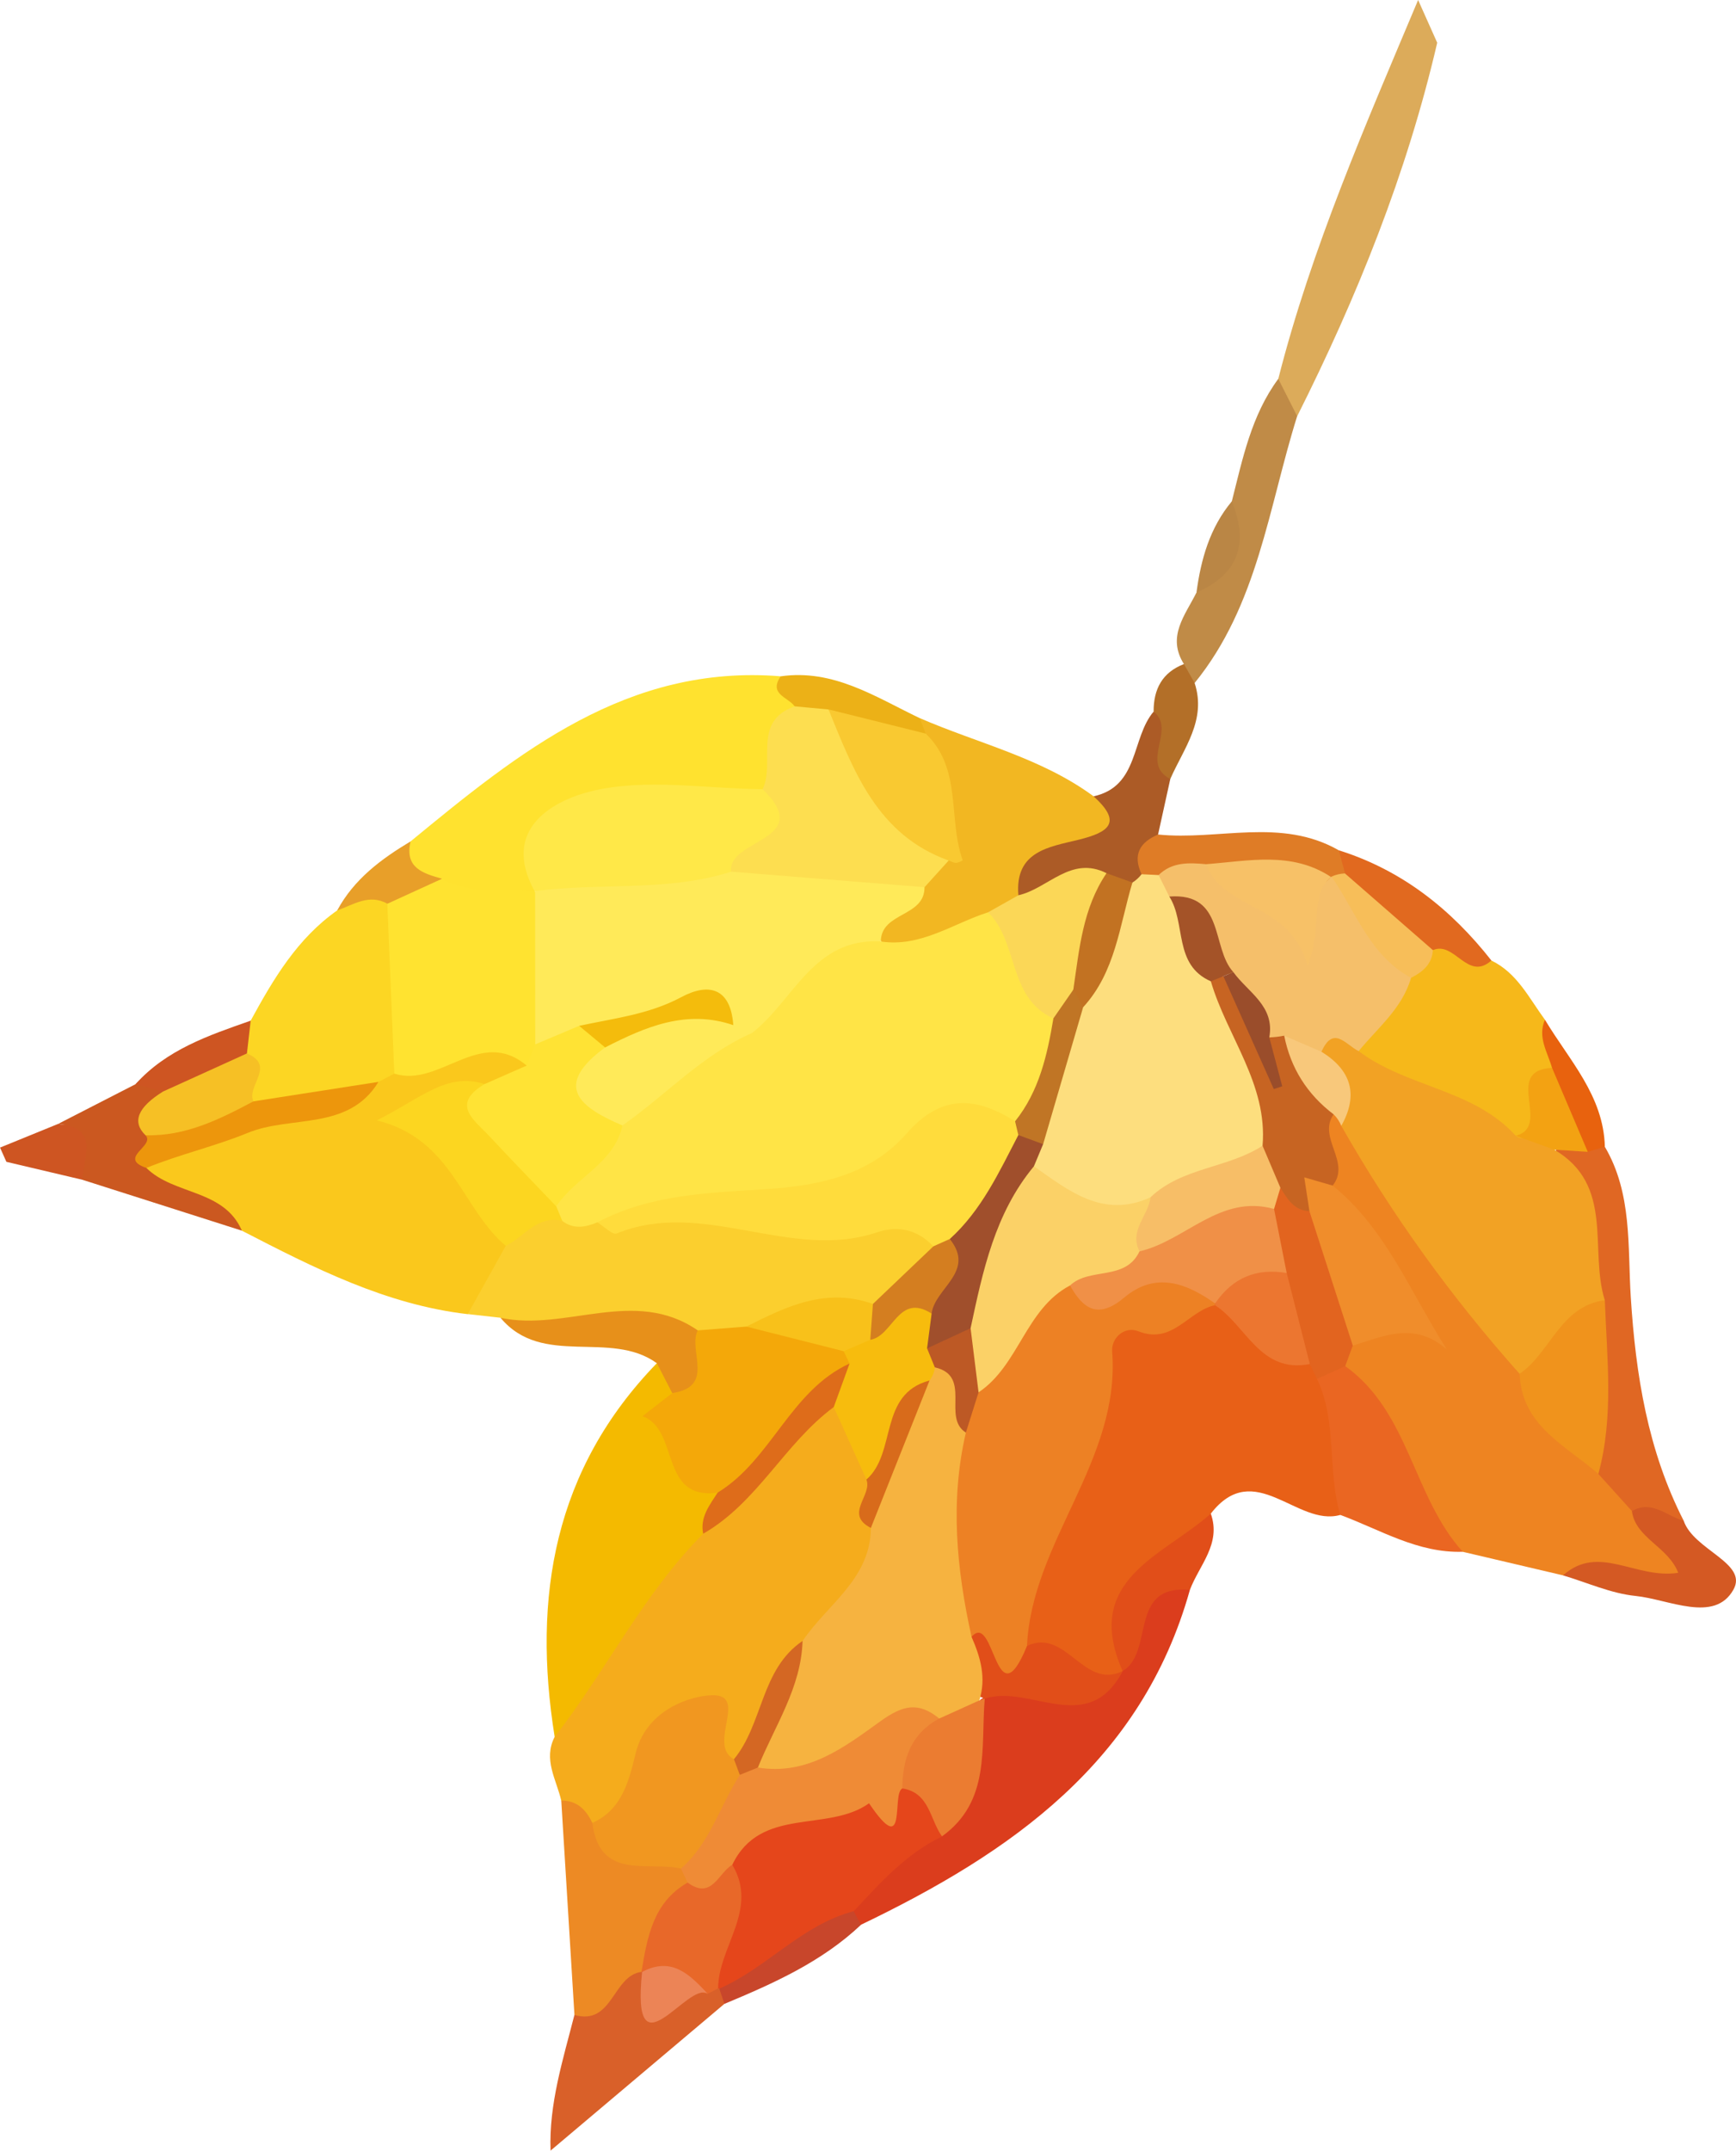 <?xml version="1.0" encoding="UTF-8"?>
<svg id="_レイヤー_2" data-name="レイヤー_2" xmlns="http://www.w3.org/2000/svg" viewBox="0 0 55.742 69.02">
  <defs>
    <style>
      .cls-1 {
        fill: #f0931c;
      }

      .cls-1, .cls-2, .cls-3, .cls-4, .cls-5, .cls-6, .cls-7, .cls-8, .cls-9, .cls-10, .cls-11, .cls-12, .cls-13, .cls-14, .cls-15, .cls-16, .cls-17, .cls-18, .cls-19, .cls-20, .cls-21, .cls-22, .cls-23, .cls-24, .cls-25, .cls-26, .cls-27, .cls-28, .cls-29, .cls-30, .cls-31, .cls-32, .cls-33, .cls-34, .cls-35, .cls-36, .cls-37, .cls-38, .cls-39, .cls-40, .cls-41, .cls-42, .cls-43, .cls-44, .cls-45, .cls-46, .cls-47, .cls-48, .cls-49, .cls-50, .cls-51, .cls-52, .cls-53, .cls-54, .cls-55, .cls-56, .cls-57, .cls-58, .cls-59, .cls-60, .cls-61, .cls-62, .cls-63, .cls-64, .cls-65, .cls-66, .cls-67, .cls-68, .cls-69, .cls-70, .cls-71, .cls-72, .cls-73, .cls-74, .cls-75, .cls-76, .cls-77, .cls-78, .cls-79, .cls-80 {
        fill-rule: evenodd;
      }

      .cls-2 {
        fill: #d86b1b;
      }

      .cls-3 {
        fill: #ec7630;
      }

      .cls-4 {
        fill: #f8c11a;
      }

      .cls-5 {
        fill: #f7c167;
      }

      .cls-6 {
        fill: #f9c931;
      }

      .cls-7 {
        fill: #e2641f;
      }

      .cls-8 {
        fill: #fbd757;
      }

      .cls-9 {
        fill: #ba8645;
      }

      .cls-10 {
        fill: #fdde7e;
      }

      .cls-11 {
        fill: #9a4d2b;
      }

      .cls-12 {
        fill: #e8620e;
      }

      .cls-13 {
        fill: #f7be59;
      }

      .cls-14 {
        fill: #ffe446;
      }

      .cls-15 {
        fill: #bd5925;
      }

      .cls-16 {
        fill: #f5ac1c;
      }

      .cls-17 {
        fill: #ac5b26;
      }

      .cls-18 {
        fill: #f5bf6a;
      }

      .cls-19 {
        fill: #f08d2b;
      }

      .cls-20 {
        fill: #ed960c;
      }

      .cls-21 {
        fill: #d45923;
      }

      .cls-22 {
        fill: #f6b340;
      }

      .cls-23 {
        fill: #fbd167;
      }

      .cls-24 {
        fill: #db3d1d;
      }

      .cls-25 {
        fill: #ffdc3c;
      }

      .cls-26 {
        fill: #e1691f;
      }

      .cls-27 {
        fill: #fbcf2e;
      }

      .cls-28 {
        fill: #e06723;
      }

      .cls-29 {
        fill: #c76422;
      }

      .cls-30 {
        fill: #c27222;
      }

      .cls-31 {
        fill: #c07525;
      }

      .cls-32 {
        fill: #fac81c;
      }

      .cls-33 {
        fill: #e86829;
      }

      .cls-34 {
        fill: #ffe22f;
      }

      .cls-35 {
        fill: #f8c87b;
      }

      .cls-36 {
        fill: #f4ba00;
      }

      .cls-37 {
        fill: #f3a212;
      }

      .cls-38 {
        fill: #ffea59;
      }

      .cls-39 {
        fill: #e7901a;
      }

      .cls-40 {
        fill: #a45328;
      }

      .cls-41 {
        fill: #fcd620;
      }

      .cls-42 {
        fill: #fdde50;
      }

      .cls-43 {
        fill: #df7c26;
      }

      .cls-44 {
        fill: #f09047;
      }

      .cls-45 {
        fill: #ffe334;
      }

      .cls-46 {
        fill: #e86017;
      }

      .cls-47 {
        fill: #de6c1a;
      }

      .cls-48 {
        fill: #e89f29;
      }

      .cls-49 {
        fill: #ecb117;
      }

      .cls-50 {
        fill: #f2b722;
      }

      .cls-51 {
        fill: #ef8b36;
      }

      .cls-52 {
        fill: #ce5522;
      }

      .cls-53 {
        fill: #f4a809;
      }

      .cls-54 {
        fill: #ec8456;
      }

      .cls-55 {
        fill: #f6b81a;
      }

      .cls-56 {
        fill: #f7bc0d;
      }

      .cls-57 {
        fill: #dcab5a;
      }

      .cls-58 {
        fill: #f2a224;
      }

      .cls-59 {
        fill: #b36f28;
      }

      .cls-60 {
        fill: #e5461b;
      }

      .cls-61 {
        fill: #f19720;
      }

      .cls-62 {
        fill: #f7be67;
      }

      .cls-63 {
        fill: #ffe330;
      }

      .cls-64 {
        fill: #e14e19;
      }

      .cls-65 {
        fill: #d47e20;
      }

      .cls-66 {
        fill: #cb5820;
      }

      .cls-67 {
        fill: #ee8421;
      }

      .cls-68 {
        fill: #ed8124;
      }

      .cls-69 {
        fill: #d96029;
      }

      .cls-70 {
        fill: #c08b47;
      }

      .cls-71 {
        fill: #c8462b;
      }

      .cls-72 {
        fill: #ed8a24;
      }

      .cls-73 {
        fill: #ea6622;
      }

      .cls-74 {
        fill: #f6c025;
      }

      .cls-75 {
        fill: #ffe848;
      }

      .cls-76 {
        fill: #f4bc0c;
      }

      .cls-77 {
        fill: #d46723;
      }

      .cls-78 {
        fill: #eb7c31;
      }

      .cls-79 {
        fill: #fcd623;
      }

      .cls-80 {
        fill: #a04f2c;
      }
    </style>
  </defs>
  <g id="ha">
    <g id="BDIujz">
      <g>
        <path class="cls-57" d="M41.045,12.158c1.072-4.21,2.813-8.172,4.49-12.158l.613,1.371c-.974,4.193-2.569,8.151-4.496,11.986-.514-.241-.589-.706-.607-1.199Z"/>
        <path class="cls-52" d="M2.643,37.861c-.813-.191-1.626-.383-2.438-.575l-.204-.457c.624-.255,1.247-.509,1.87-.762.432.111,1.041-.353,1.286.295.22.583.009,1.118-.512,1.499Z"/>
        <path class="cls-46" d="M43.035,48.618c-1.39.393-2.753-1.849-4.157-.042-.418.496-.445,1.374-1.045,1.593-1.641.597-1.371,1.976-1.507,3.214-.07.23-.199.42-.38.576-1.348.519-2.134-.642-3.171-1.056-.16-1.815.375-3.523,1.095-5.119.612-1.355,1.287-2.597,1.438-4.156.207-2.139,2.433-1.112,3.55-1.909,1.494.175,2.317,1.514,3.599,2.069.184.18.332.385.455.611.459,1.396.865,2.792.122,4.221Z"/>
        <path class="cls-67" d="M50.188,50.557c-1.074-.251-2.147-.504-3.221-.756-2.496-1.133-2.447-4.027-4.015-5.803-.081-.369.011-.686.282-.951.587-.438,1.181-.859,1.985-.788-.682-1.523-2.065-2.643-2.728-4.227-.074-.817-.713-1.732.395-2.35.251.084.469.219.657.404,1.871,2.429,3.563,4.99,5.429,7.42.504,1.459,1.509,2.519,2.739,3.396.439.376.83.794,1.151,1.276.266.9,1.841,1.415,1.248,2.362-.558.894-1.785.071-2.713.009-.409-.027-.807-.049-1.209.007Z"/>
        <path class="cls-24" d="M38.206,51.026c-1.547,5.521-5.747,8.432-10.56,10.744-.171-.067-.283-.173-.336-.317-.054-.151-.066-.233-.037-.246.328-1.298,1.399-1.926,2.377-2.633,1.63-.879,1.02-2.782,1.836-4.033 1-.553,2.024-.865,3.164-.408.588.236,1.084.091,1.396-.504h0c.16-.711.195-1.471.502-2.124.325-.69.754-1.551,1.657-.479Z"/>
        <path class="cls-55" d="M47.888,30.826c.83.401,1.209,1.208,1.718,1.898-.01.571.444,1.022.414,1.596-.619.67.118,2.087-1.282,2.334-1.796-.803-3.829-1.15-5.227-2.718-.042-1.184.876-1.845,1.46-2.691.286-.343.588-.668.964-.918.805-.439,1.263.484,1.953.5Z"/>
        <path class="cls-28" d="M52.401,48.495c-.361-.399-.72-.796-1.08-1.194-.778-1.789.029-3.708-.455-5.522-.146-1.541-.165-3.108-1.005-4.495.046-.648.515-.677.999-.688.227.06.451.129.671.207.883,1.501.73,3.2.832,4.823.159,2.503.546,4.922,1.698,7.176-.668.515-1.106-.216-1.661-.308Z"/>
        <path class="cls-73" d="M43.195,43.842c2.061,1.476,2.171,4.19,3.773,5.958-1.444.048-2.646-.707-3.933-1.183-.422-1.427-.089-2.98-.747-4.367.182-.398.478-.552.907-.409Z"/>
        <path class="cls-69" d="M17.678,69.02c-.055-1.506.401-2.922.766-4.355.612-.455.911-1.273,1.726-1.496.228-.027.435.023.621.156.317.569.796.588,1.34.38.219-.058.442-.08.667-.073.109.03.217.063.325.093.19.16.236.355.138.583-1.861,1.57-3.722,3.14-5.583,4.711Z"/>
        <path class="cls-70" d="M41.045,12.158c.202.4.405.799.606,1.198-.919,2.923-1.262,6.069-3.293,8.564-.308-.093-.422-.296-.342-.607-.56-.886.041-1.57.401-2.296.787-.817.873-1.906,1.136-2.927.347-1.367.627-2.761,1.492-3.932Z"/>
        <path class="cls-17" d="M35.114,25.556c1.468-.321,1.206-1.869,1.928-2.719,1.264.455.243,1.472.535,2.165-.131.593-.261,1.187-.392,1.78-.142.494-.09,1.042-.413,1.488-.153.152-.33.266-.533.34-.32.069-.641.05-.963.016-.879-.112-1.666.539-2.56.312-.843-1.046-.033-1.59.693-2.078.597-.403,1.274-.688,1.705-1.304Z"/>
        <path class="cls-21" d="M52.401,48.495c.642-.372,1.114.165,1.661.309.319.943,2.076,1.356,1.598,2.211-.609,1.088-2.072.311-3.148.202-.789-.08-1.55-.43-2.324-.659,1.15-1.029,2.328.13,3.699-.083-.32-.837-1.371-1.112-1.487-1.979Z"/>
        <path class="cls-64" d="M38.206,51.026c-1.994-.189-1.126,1.995-2.159,2.603-1.303-2.943,1.308-3.694,2.831-5.053.344.972-.373,1.654-.672,2.45Z"/>
        <path class="cls-43" d="M36.655,28.056c-.289-.619-.064-1.023.531-1.274,1.932.198,3.948-.557,5.805.508.175.154.287.346.336.573-.106.209-.269.355-.486.442-.111.011-.224.021-.335.036-1.199-.129-2.395-.294-3.605-.135-.546.043-1.091.097-1.639.087-.224-.021-.426-.101-.606-.237Z"/>
        <path class="cls-26" d="M43.187,28.031c-.066-.248-.131-.495-.196-.742,2.024.636,3.602,1.889,4.897,3.536-.767.683-1.178-.636-1.878-.333-1.439-.249-2.528-.901-2.824-2.461Z"/>
        <path class="cls-71" d="M23.261,64.309c-.056-.163-.11-.324-.164-.487.976-1.63,2.21-2.812,4.315-2.486.075.146.152.291.236.434-1.262,1.192-2.814,1.884-4.386,2.539Z"/>
        <path class="cls-59" d="M37.577,25.001c-.992-.522.204-1.581-.535-2.165-.003-.719.276-1.256.974-1.525.115.202.228.404.342.607.392,1.193-.35,2.098-.781,3.082Z"/>
        <path class="cls-12" d="M51.531,36.804c-.183.055-.367.107-.55.161-.891-.682-1.337-1.552-1.146-2.694-.143-.505-.473-.983-.228-1.546.774,1.297,1.884,2.435,1.924,4.079Z"/>
        <path class="cls-34" d="M13.184,27.002c3.475-2.857,6.959-5.694,11.884-5.298.224.419.71.743.482,1.329-.483.777-.059,1.952-1.089,2.496-1.2.337-2.433.486-3.665.422-1.933-.1-3.168.649-3.566,2.603-.961.879-2.017.495-3.067.239-.823-.324-1.622-.666-.98-1.791Z"/>
        <path class="cls-79" d="M8.049,32.755c.728-1.335,1.497-2.638,2.779-3.538.47-.576,1.014-.872,1.741-.45.901,1.859.917,3.775.367,5.728-.135.221-.31.408-.516.567-1.223.642-2.525.889-3.899.714-.958-.347-.63-1.243-.822-1.92-.093-.431.095-.777.348-1.1Z"/>
        <path class="cls-50" d="M35.114,25.556c.945.851.477,1.157-.484,1.394-.939.231-2.05.363-1.93,1.781-.078.447-.366.744-.713,1-1.08.598-2.152,1.244-3.468.762-.996-1.049.203-1.436.619-2.061.28-.34.591-.657.872-.993.212-1.309-.243-2.514-.567-3.739-.04-.228-.01-.446.088-.655,1.872.814,3.902,1.272,5.582,2.51Z"/>
        <path class="cls-66" d="M2.643,37.861c.033-.722.573-1.664-.773-1.794.827-.425,1.654-.848,2.481-1.272.248-.259.52-.338.834-.116.321.614-.299,1.141-.157,1.74.423.245-.93.829.19.934,1.066.46,2.582.385,2.551,2.143-1.709-.544-3.417-1.09-5.126-1.635Z"/>
        <path class="cls-49" d="M29.532,23.046c.064.166.127.331.191.497-1.107.807-2.048-.255-3.082-.265-.432-.099-.855-.215-1.126-.611-.206-.294-.845-.387-.447-.962,1.696-.243,3.045.664,4.464,1.342Z"/>
        <path class="cls-52" d="M5.233,35.031c-.293-.078-.588-.158-.881-.237.994-1.109,2.35-1.567,3.697-2.038-.041.35-.08.701-.12,1.052-.564,1.143-1.45,1.579-2.695,1.223Z"/>
        <path class="cls-48" d="M12.437,29.002c-.59-.329-1.088.036-1.609.215.538-1.001,1.409-1.648,2.356-2.215-.201.853.403,1.028,1.008,1.198-.316.855-.926,1.068-1.755.802Z"/>
        <path class="cls-9" d="M39.553,16.089c.545,1.335.233,2.334-1.135,2.926.143-1.066.427-2.077,1.135-2.926Z"/>
        <path class="cls-16" d="M18.021,57.786c-.155-.675-.586-1.319-.211-2.047.751-2.798,2.524-4.942,4.463-6.982,1.721-.998,2.319-3.386,4.584-3.712.721.392,1.026,1.075,1.265,1.803.237.789-.066,1.616.166,2.411.097,1.746-1.243,2.643-2.212,3.762-1.112,1.012-.955,2.855-2.385,3.659q-1.765-1.4-3.146.826c-.354.576-.683,1.143-1.469,1.152-.511-.096-.763-.508-1.054-.872Z"/>
        <path class="cls-32" d="M7.768,39.496c-.584-1.341-2.181-1.136-3.068-2.014,1.239-2.246,3.678-1.309,5.492-2.034.639-.256,1.481.012,1.961-.727.169-.089.338-.177.508-.266,1.38-.791,2.715-2.053,4.331-.423-.074.595-.513.839-.998,1.035-.707.218-1.478.237-2.302.751,1.09,1.297,2.269,2.539,2.788,4.187.171,1.165-.806,1.559-1.46,2.17-2.634-.305-4.944-1.489-7.251-2.678Z"/>
        <path class="cls-27" d="M15.019,42.173c.407-.73.814-1.46,1.22-2.19.254-.968.922-1.293,1.86-1.208.473.03.946.074,1.421.114,2.937-.764,5.851.664,8.799.074.732-.147,1.485.123,1.845.939.024,1.289-.91,1.798-1.861,2.294-1.368.197-2.773.226-4.044.878-.618.188-1.242.211-1.871.071-2.026-.864-4.291.019-6.316-.855-.352-.04-.702-.078-1.052-.118Z"/>
        <path class="cls-36" d="M22.578,49.222c-1.923,1.928-3.112,4.394-4.768,6.518-.722-4.494-.014-8.597,3.28-11.99.405.051.587.325.684.684-.236,1.36.414,2.355,1.34,3.236.172.638-.334,1.042-.536,1.552Z"/>
        <path class="cls-72" d="M18.021,57.786c.509-.007.796.293.997.714.824.77,2.022.725,2.919,1.336.158.166.244.365.273.591-.446,1.003-.715,2.106-1.612,2.855-.934.125-.916,1.731-2.153,1.383-.14-2.293-.281-4.587-.423-6.879Z"/>
        <path class="cls-39" d="M21.585,44.708c-.165-.321-.33-.641-.494-.959-1.5-1.085-3.674.153-5.02-1.458,2.091.451,4.303-.996,6.333.404.603.708.553,1.454.029,2.15-.276.364-.645.405-.849-.136Z"/>
        <path class="cls-68" d="M39.011,41.888c-.847.175-1.354,1.273-2.453.838-.456-.181-.881.217-.847.648.271,3.5-2.578,6.085-2.735,9.449.334.505.251,1.091-.269,1.211-1.0.23-1.297-.775-1.842-1.329-.831-2.12-1.112-4.275-.382-6.487.155-.554.277-1.125.668-1.58,1.011-1.22,1.166-3.189,3.112-3.606.716.263,1.383.257,2.113-.085.974-.456,1.908-.323,2.62.591.006.117.01.233.014.35Z"/>
        <path class="cls-7" d="M43.195,43.842c-.303.137-.606.273-.906.41-.078-.159-.155-.318-.232-.476-.994-.727-1.03-1.899-1.369-2.933-.106-.694-.201-1.39-.114-2.096.107-.388.306-.674.761-.669.52.155.924.473,1.258.891.718,1.317,1.202,2.683.844,4.215-.082.22-.162.439-.242.658Z"/>
        <path class="cls-64" d="M31.195,52.53c.75-.85.764,2.769,1.781.293,1.251-.597,1.815,1.424,3.072.806-1.109,2.135-2.989.407-4.428.885-.101-.043-.2-.084-.301-.126-.324-.601-.48-1.212-.123-1.858Z"/>
        <path class="cls-3" d="M41.315,40.854c.248.974.495,1.948.742,2.922-1.6.313-2.04-1.245-3.045-1.889-.002.001.004-.056.004-.056.271-1.492,1.09-1.693,2.299-.977Z"/>
        <path class="cls-58" d="M49.911,36.898c1.942,1.14,1.11,3.211,1.618,4.83-.854.854-1.219,2.275-2.736,2.361-2.187-2.453-4.1-5.101-5.726-7.958.062-.935-.744-1.581-.821-2.473.527-1.218.963-.716,1.381.075,1.542,1.167,3.685,1.215,5.043,2.717.358.304,1.093-.439,1.24.448Z"/>
        <path class="cls-19" d="M43.438,43.184c-.465-1.437-.929-2.876-1.393-4.314-.42-.39-.99-.864-.389-1.385.487-.422.853.159,1.135.564,1.693,1.365,2.469,3.373,3.667,5.259-1.054-.919-2.037-.419-3.021-.123Z"/>
        <path class="cls-1" d="M48.793,44.089c1.002-.684,1.305-2.176,2.737-2.361.067,1.863.295,3.733-.208,5.574-1.042-.915-2.461-1.531-2.528-3.213Z"/>
        <path class="cls-29" d="M42.791,38.048c-.304-.088-.608-.175-.912-.264.055.361.11.724.166,1.086-.495-.022-.708-.395-.932-.752-.571-.232-.83-.719-1.028-1.253-.267-1.735-1.399-3.221-1.474-5.011.029-.267.171-.459.414-.573,1.085.155,1.299,1.012,1.483,1.879.062.281.049.577.204.837-.044-.231-.104-.462-.008-.702.211-.139.432-.169.673-.112.736.721,1.378,1.489,1.444,2.579-.524.755.57,1.531-.03,2.286Z"/>
        <path class="cls-35" d="M42.821,35.762c-.846-.642-1.379-1.48-1.586-2.525.728-.589.84.251,1.199.517.956.594,1.194,1.38.634,2.377-.056-.141-.138-.264-.247-.369Z"/>
        <path class="cls-60" d="M27.411,61.336c-1.666.436-2.785,1.817-4.315,2.486l-.037-.016c-.824-1.337.447-2.612.112-3.935.667-2.551,3.051-1.914,4.754-2.354.414-.108.89-.486,1.41-.383.859.324,1.078.967.913,1.802-1.155.554-1.985,1.49-2.836,2.401Z"/>
        <path class="cls-78" d="M30.247,58.934c-.392-.539-.394-1.402-1.274-1.539-.827-1.277.018-1.984.907-2.68.502-.242,1.014-.407,1.564-.146,0,0,.174-.055.175-.056-.13,1.576.196,3.293-1.373,4.421Z"/>
        <path class="cls-18" d="M42.433,33.754c-.398-.172-.799-.344-1.199-.517-.159.033-.319.05-.48.056-.487-.702-.91-1.445-1.399-2.144-.704-.653-.955-1.697-1.879-2.16-.248-.256-.377-.546-.274-.906.437-.427.978-.398,1.524-.349,1.315.358,2.507,1.921,4.015.413l.013-.015c.989.975,2.099,1.855,2.554,3.25-.284.982-1.071,1.603-1.681,2.351-.401-.186-.811-.853-1.195.021Z"/>
        <path class="cls-13" d="M45.309,31.382c-1.322-.714-1.77-2.115-2.554-3.25.136-.062.281-.096.431-.101.942.82,1.882,1.641,2.824,2.461-.029.457-.332.7-.701.89Z"/>
        <path class="cls-37" d="M49.911,36.898c-.415-.149-.826-.298-1.24-.448,1.175-.305-.436-2.1,1.165-2.179.382.898.765,1.796,1.146,2.694-.357-.022-.714-.044-1.07-.068Z"/>
        <path class="cls-33" d="M23.514,59.846c.857,1.436-.449,2.625-.455,3.96-.109.066-.219.124-.335.176-.738-.12-1.463-.289-2.107-.695l-.02-.004c.188-1.114.37-2.23,1.482-2.866.442-.284.793-.791,1.435-.57Z"/>
        <path class="cls-54" d="M20.617,63.286c.945-.508,1.529.08,2.105.696-.638-.42-2.462,2.743-2.105-.696Z"/>
        <path class="cls-10" d="M37.203,28.083c.114.229.227.458.342.688,1.148.563,1.051,1.736,1.335,2.722.518,1.77,1.827,3.292,1.66,5.276-.648,1.453-2.288,1.35-3.356,2.149-1.634.633-2.97.181-4.065-1.131-.17-.342-.176-.703-.129-1.071.188-1.618.78-3.115,1.396-4.605.95-1.108.767-2.81,1.975-3.787.114-.072.212-.16.294-.268.183.009.365.018.547.027Z"/>
        <path class="cls-8" d="M31.727,29.278c.324-.183.648-.365.973-.547.95-.21,1.684-1.286,2.831-.708.061,1.371-.381,2.631-.872,3.878-.216.386-.311.866-.808,1.032-1.797-.585-2.096-2.04-2.123-3.656Z"/>
        <path class="cls-30" d="M34.464,31.759c.191-1.292.3-2.608,1.066-3.736.276.1.554.2.831.3-.414,1.38-.543,2.872-1.584,4.004-.322-.07-.427-.26-.313-.568Z"/>
        <path class="cls-5" d="M42.742,28.147c-.705.582-.252,1.539-.752,2.841-.613-2.079-2.682-1.728-3.263-3.254,1.363-.102,2.75-.424,4.015.413Z"/>
        <path class="cls-63" d="M16.91,34.197c-1.499-1.262-2.799.723-4.249.258-.075-1.817-.15-3.634-.224-5.451.585-.267,1.171-.535,1.757-.803.934.544,1.981.264,2.972.399.086.075.172.15.259.224.499,1.559.297,3.141.151,4.723-.092.349-.235.648-.666.65Z"/>
        <path class="cls-75" d="M17.166,28.601c-1.117-2.034.666-2.927,1.823-3.209,1.735-.424,3.656-.081,5.497-.065,1.098.146,1.063.808.657,1.553-.354.651-1.003,1.026-1.584,1.455-2.094.831-4.211,1.146-6.377.264l-.017.002Z"/>
        <path class="cls-42" d="M23.478,27.976c-.138-1.063,2.722-.986,1.009-2.649.416-.856-.351-2.172,1.029-2.659.362.034.723.067,1.085.1,1.425,1.506,2.565,3.24,3.86,4.849-.26.286-.518.572-.777.858-2.132.632-4.241.963-6.205-.498Z"/>
        <path class="cls-74" d="M5.233,35.031c.899-.407,1.798-.815,2.695-1.223.944.394-.025,1.047.209,1.538-.965.968-2.045,1.57-3.465,1.087q-.662-.641.562-1.402Z"/>
        <path class="cls-20" d="M4.671,36.433c1.281.039,2.377-.509,3.465-1.087,1.339-.209,2.678-.417,4.017-.626-.969,1.585-2.811,1.064-4.198,1.637-1.026.424-2.186.688-3.255,1.125-.94-.324.299-.709-.029-1.049Z"/>
        <path class="cls-14" d="M31.727,29.278c.985.958.628,2.745,2.096,3.406.366,1.482-.246,2.613-1.293,3.587-1.357-.139-2.594.06-3.639,1.067-.997.961-2.274,1.364-3.623,1.336-2.056-.042-4.056.414-6.089.555-.383.157-.762.233-1.127-.049-.161-.063-.269-.161-.324-.298-.058-.141-.071-.218-.044-.231.293-1.216,1.365-1.829,2.092-2.711,1.105-1.458,2.624-2.415,4.122-3.401,1.327-1.026,1.988-3.314,4.381-2.325,1.286.195,2.31-.573,3.445-.935Z"/>
        <path class="cls-38" d="M28.282,30.214c-2.165-.128-2.798,1.903-4.137,2.94-.314-.101-.664-.061-.962-.232-1.68-.758-3.052.633-4.616.664-.467.117-.932.16-1.381-.07-.001-1.639-.003-3.279-.003-4.919,2.091-.278,4.241.033,6.296-.623,2.069.165,4.138.332,6.206.498.01.964-1.393.79-1.402,1.74Z"/>
        <path class="cls-6" d="M30.461,27.616c-2.288-.819-3.046-2.857-3.859-4.85,1.04.259,2.08.518,3.122.777,1.179,1.125.708,2.736,1.189,4.068.001.002-.142.08-.218.081-.076.001-.155-.049-.233-.076Z"/>
        <path class="cls-22" d="M31.445,54.57c-.429.193-.856.388-1.285.582-1.12-.31-1.522.836-2.336,1.154-1.124.437-2.125,1.382-3.48.793-.217-1.7.852-2.989,1.427-4.435.787-1.176,2.18-1.985,2.193-3.628.201-1.707.77-3.303,1.467-4.862.182-.321.406-.591.787-.68,1.36.475.474,1.672.796,2.482-.513,2.201-.299,4.382.182,6.555.288.655.479,1.322.249,2.04Z"/>
        <path class="cls-61" d="M21.864,59.966c-1.075-.243-2.602.394-2.846-1.464.97-.427,1.185-1.388,1.393-2.237.313-1.285,1.545-1.78,2.327-1.854,1.41-.136-.073,1.568.83,2.048.176.046.29.137.345.273.059.144.071.223.04.238-.257,1.304-.473,2.639-2.089,2.996Z"/>
        <path class="cls-56" d="M30.016,43.881c-.016.157-.072.298-.168.423-1.144.761-.608,2.594-2.027,3.18-.351-.775-.7-1.551-1.049-2.327-.556-.491-.093-.996-.024-1.499.07-.214.173-.41.304-.593.222-.262.49-.465.806-.605.714-.124,1.125-1.356,2.089-.574.309.398.363.854.305,1.334-.074.221-.153.441-.235.661Z"/>
        <path class="cls-47" d="M27.279,43.759c-.17.467-.339.933-.508,1.397-1.58,1.168-2.45,3.068-4.193,4.065-.106-.532.206-.914.463-1.318.988-1.816,1.749-3.863,4.237-4.144Z"/>
        <path class="cls-2" d="M27.82,47.483c.984-.862.378-2.739,2.027-3.18-.629,1.577-1.256,3.154-1.884,4.732-.866-.442.057-1.048-.143-1.552Z"/>
        <path class="cls-77" d="M23.754,56.96c-.063-.168-.125-.336-.187-.502.943-1.144.856-2.885,2.203-3.796-.045,1.507-.898,2.729-1.434,4.062-.138.218-.335.288-.582.235Z"/>
        <path class="cls-45" d="M17.186,33.517c.471-.198.941-.397,1.411-.595.44.105.911.173.937.777-.381.906.055,1.659.453,2.419-.268,1.225-1.508,1.658-2.124,2.598-1.598-.121-2.338-1.35-3.063-2.5-.452-.715-.39-1.428.759-1.425.451-.197.901-.396,1.352-.594.092-.227.183-.453.276-.68Z"/>
        <path class="cls-41" d="M15.558,34.791c-1.099.656-.326,1.157.148,1.664.71.762,1.437,1.508,2.156,2.261.065.154.129.308.191.463-.805-.186-1.219.514-1.813.804-1.432-1.211-1.7-3.414-4.138-4.029,1.44-.721,2.245-1.552,3.456-1.163Z"/>
        <path class="cls-25" d="M19.18,39.229c1.71-.91,3.615-.948,5.462-1.07,1.732-.117,3.319-.47,4.472-1.786,1.106-1.263,2.217-1.186,3.479-.387.207.14.317.334.332.583-.304,1.439-.822,2.738-2.253,3.443-.236.069-.47.059-.703-.014-.507-.539-1.136-.676-1.807-.45-2.781.939-5.574-1.097-8.36.037-.136.056-.412-.23-.622-.356Z"/>
        <path class="cls-53" d="M27.279,43.759c-1.908.876-2.507,3.088-4.237,4.144-1.89.252-1.208-2.029-2.414-2.452.319-.247.639-.496.956-.743,1.402-.211.496-1.363.82-2.013.521-.041,1.042-.08,1.563-.121,1.098.037,2.306-.363,3.121.789.062.132.127.264.19.396Z"/>
        <path class="cls-4" d="M27.089,43.363c-1.04-.263-2.082-.526-3.121-.789,1.28-.651,2.567-1.264,4.061-.727.533.425.086.778-.085,1.15-.285.122-.57.244-.855.366Z"/>
        <path class="cls-65" d="M27.944,42.997c.029-.383.057-.767.085-1.15.647-.617,1.293-1.233,1.941-1.849l.527-.236c1.704,1.261.204,1.74-.583,2.395-1.068-.687-1.241.729-1.97.84Z"/>
        <path class="cls-51" d="M23.754,56.96c.193-.079.386-.157.582-.235,1.589.264,2.79-.663,3.927-1.481.739-.534,1.232-.631,1.897-.092-.902.48-1.182,1.288-1.186,2.244-.356.16.179,2.322-1.069.476-1.332.951-3.483.082-4.392,1.974-.45.259-.654,1.14-1.434.571-.07-.151-.141-.301-.214-.45.931-.812,1.251-2.009,1.89-3.005Z"/>
        <path class="cls-23" d="M33.198,37.429c1.127.79,2.225,1.689,3.746.995.535.686.042,1.315-.105,1.966-.617.889-1.466,1.115-2.481.864-1.431.755-1.637,2.561-2.937,3.43-.636-.519-.497-1.326-.744-1.989.467-1.932.664-3.997,2.521-5.266Z"/>
        <path class="cls-44" d="M34.358,41.254c.63-.595,1.779-.133,2.231-1.095,1.176-1.289,2.343-2.614,4.32-1.36.135.684.27,1.37.406,2.055-.975-.168-1.743.158-2.299.978-.934-.666-1.924-1.026-2.919-.189-.813.684-1.305.397-1.738-.389Z"/>
        <path class="cls-15" d="M31.165,42.626c.086.686.171,1.371.256,2.058-.137.43-.272.86-.408,1.291-.777-.487.215-1.816-.997-2.094-.082-.203-.166-.407-.248-.609.319-.534.75-.824,1.397-.646Z"/>
        <path class="cls-62" d="M40.909,38.799c-1.736-.487-2.843,1.021-4.32,1.36-.345-.674.288-1.146.354-1.736,1.01-.962,2.479-.928,3.597-1.654.191.45.382.9.573,1.349-.069.227-.135.454-.204.681Z"/>
        <path class="cls-40" d="M38.88,31.493c-1.211-.532-.788-1.864-1.334-2.721,1.793-.132,1.339,1.641,2.054,2.423-.106.046-.212.091-.319.136-.134.052-.268.106-.401.162Z"/>
        <path class="cls-11" d="M39.281,31.331c.108-.044.213-.088.319-.136.471.653,1.341,1.086,1.156,2.098.138.523.277,1.046.416,1.568-.091.03-.181.06-.271.09-.54-1.207-1.08-2.414-1.619-3.62Z"/>
        <path class="cls-80" d="M31.165,42.626c-.465.216-.932.431-1.397.646.049-.372.097-.743.146-1.114.099-.822,1.427-1.344.583-2.395,1.02-.923,1.583-2.148,2.201-3.335.413-.304.694-.249.796.292-.098.236-.197.473-.296.71-1.253,1.508-1.639,3.354-2.033,5.197Z"/>
        <path class="cls-31" d="M33.494,36.719c-.265-.097-.531-.195-.796-.292-.034-.147-.07-.294-.104-.442.772-.965,1.033-2.122,1.23-3.302.214-.308.427-.617.641-.924.105.189.209.379.313.568-.427,1.463-.855,2.927-1.283,4.391Z"/>
        <path class="cls-38" d="M19.986,36.119c-1.35-.576-2.264-1.25-.557-2.504,1.257-.906,2.483-1.985,4.116-.716.2.085.398.169.598.255-1.593.697-2.762,1.991-4.158,2.965Z"/>
        <path class="cls-76" d="M23.546,32.899c-1.502-.513-2.818.051-4.116.716-.278-.232-.556-.462-.833-.693,1.11-.241,2.241-.365,3.278-.921.898-.48,1.587-.282,1.671.899Z"/>
      </g>
    </g>
  </g>
</svg>